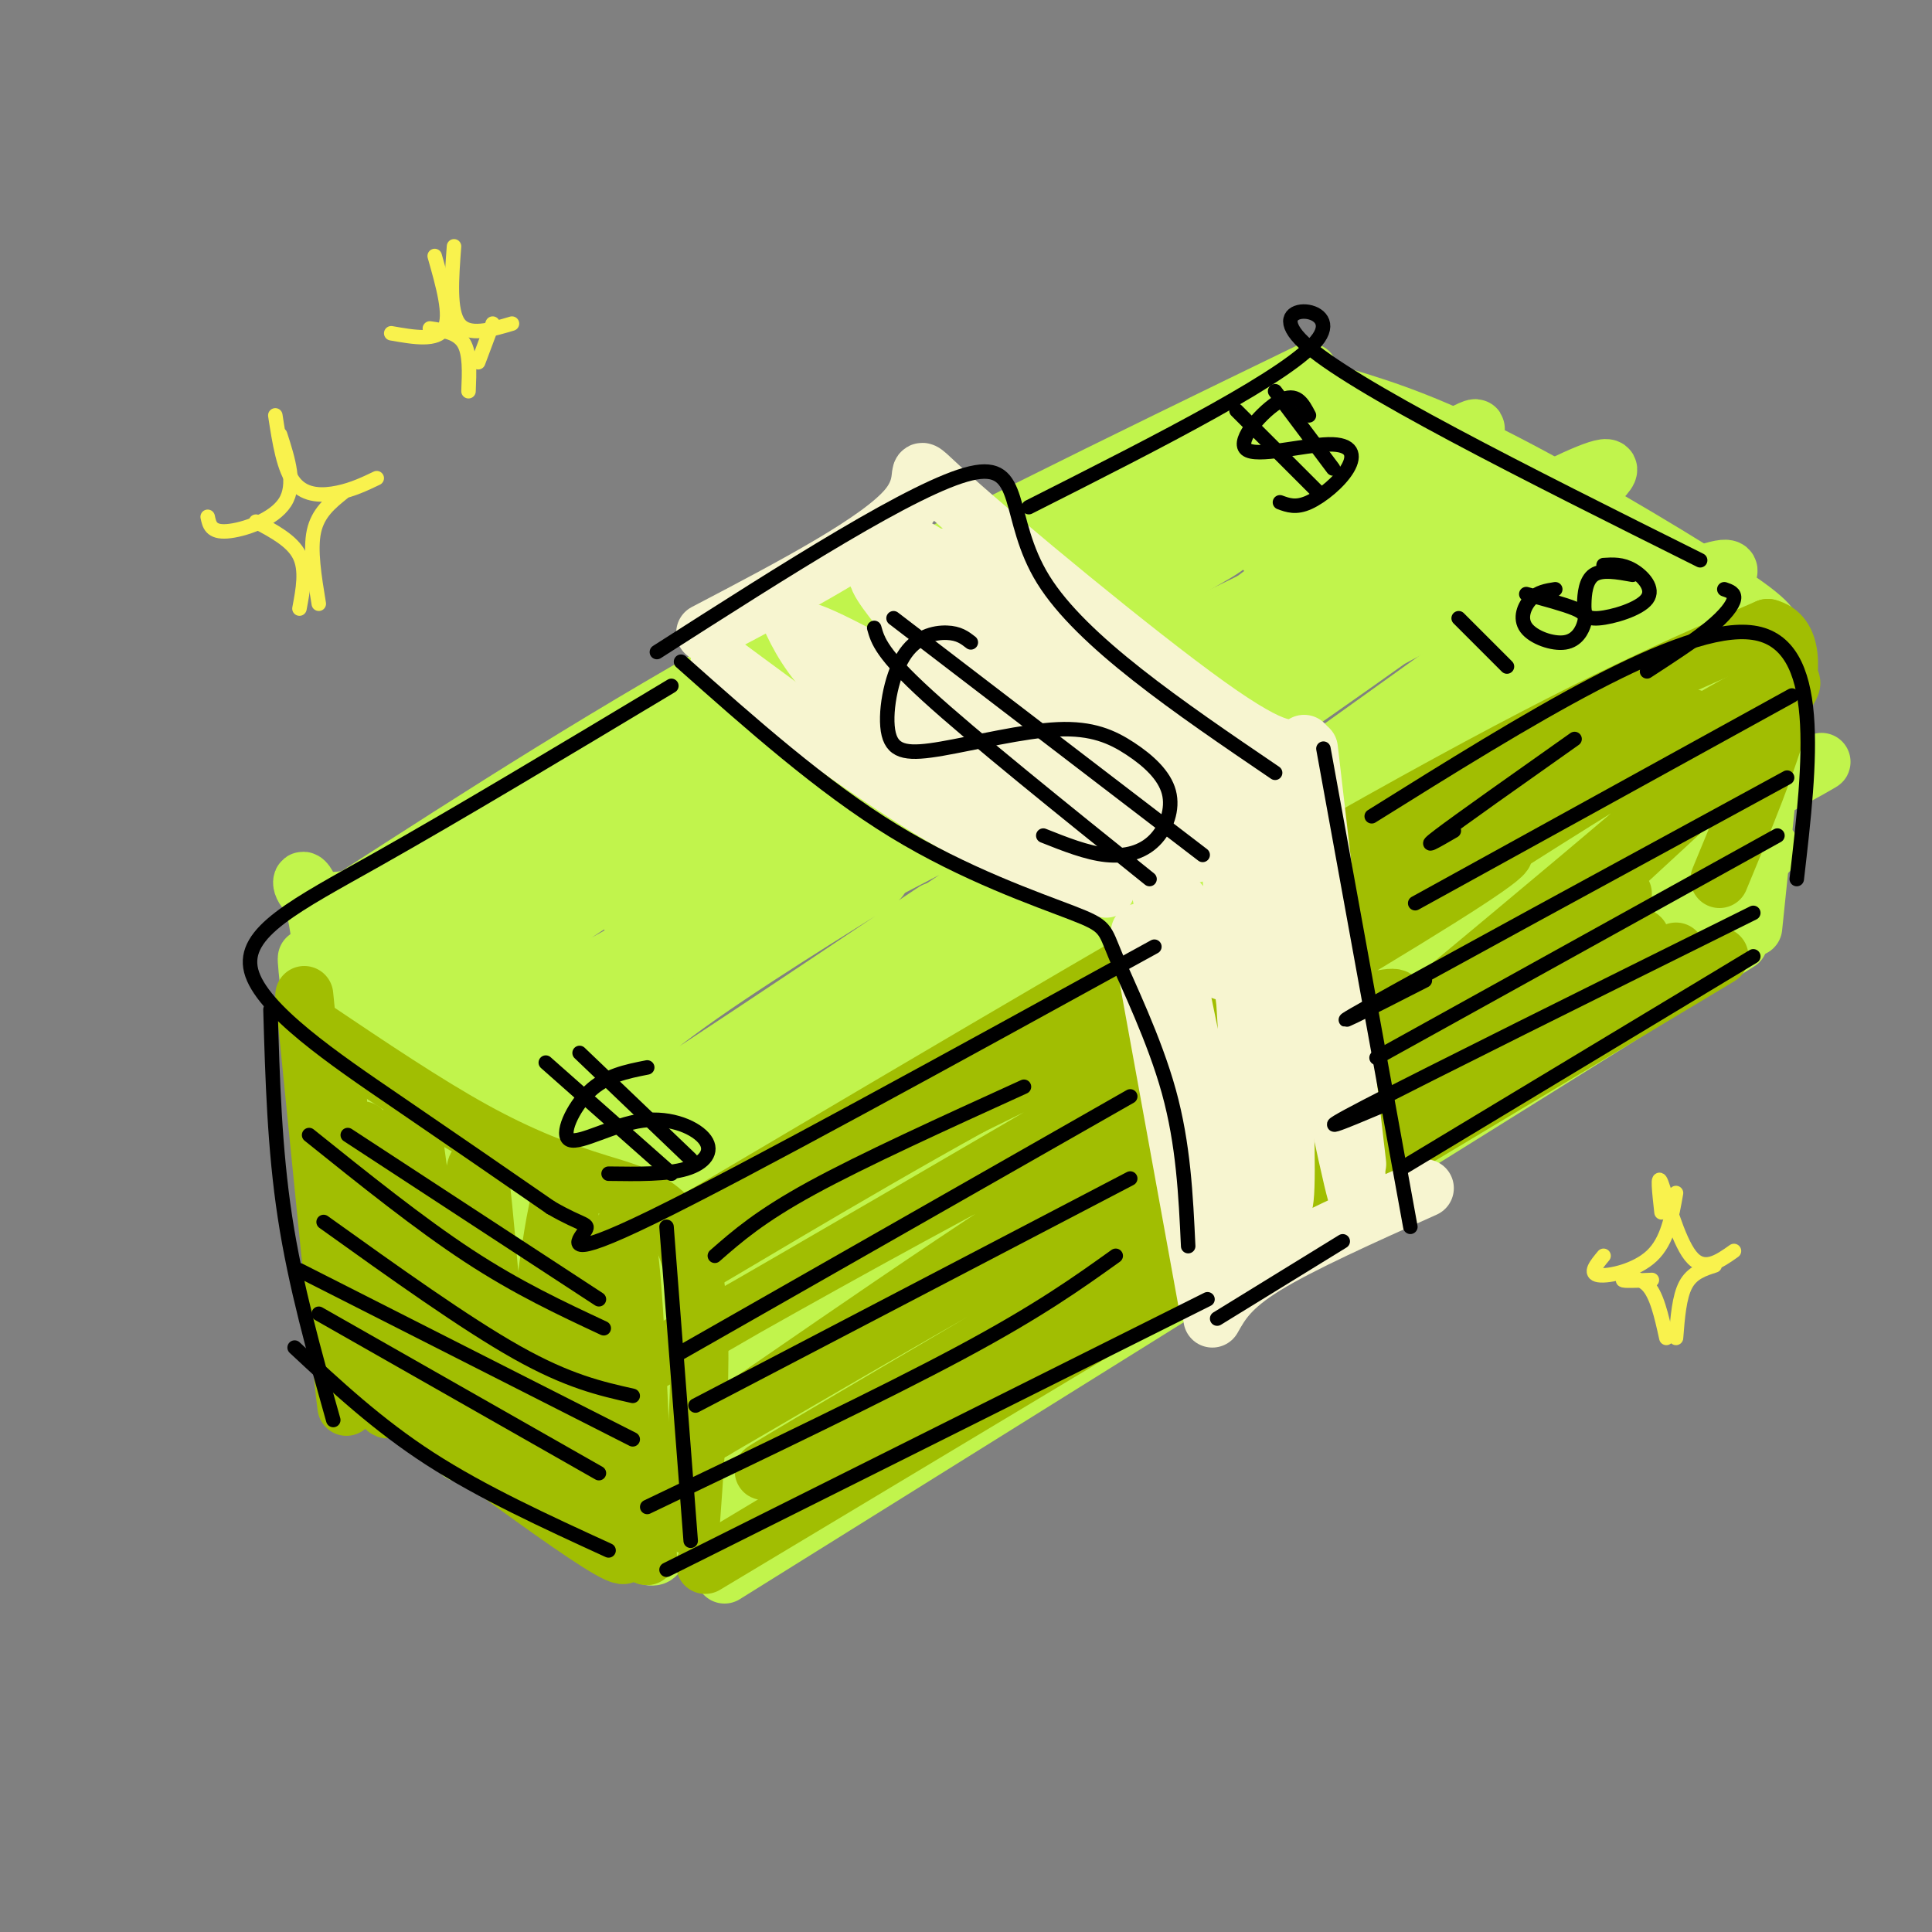 <svg viewBox='0 0 400 400' version='1.1' xmlns='http://www.w3.org/2000/svg' xmlns:xlink='http://www.w3.org/1999/xlink'><rect x="0" y="0" width="400" height="400" fill="#808080" stroke="none"/><g fill='none' stroke='#C1F44C' stroke-width='12' stroke-linecap='round' stroke-linejoin='round'><path d='M65,200c18.750,-12.667 37.500,-25.333 72,-45c34.500,-19.667 84.750,-46.333 135,-73'/><path d='M65,201c7.500,7.417 15.000,14.833 28,24c13.000,9.167 31.500,20.083 50,31'/><path d='M143,256c11.000,7.000 13.500,9.000 16,11'/><path d='M161,269c19.667,-15.250 39.333,-30.500 56,-42c16.667,-11.500 30.333,-19.250 44,-27'/><path d='M261,200c21.000,-14.167 51.500,-36.083 82,-58'/><path d='M274,81c9.440,2.732 18.881,5.464 34,13c15.119,7.536 35.917,19.875 47,27c11.083,7.125 12.452,9.036 12,11c-0.452,1.964 -2.726,3.982 -5,6'/><path d='M362,138c-32.500,21.500 -111.250,72.250 -190,123'/><path d='M172,261c-33.833,21.833 -23.417,14.917 -13,8'/><path d='M253,101c-19.361,7.389 -38.721,14.777 -59,26c-20.279,11.223 -41.475,26.280 -61,38c-19.525,11.720 -37.378,20.105 -5,5c32.378,-15.105 114.988,-53.698 125,-57c10.012,-3.302 -52.574,28.688 -86,48c-33.426,19.312 -37.693,25.946 -37,28c0.693,2.054 6.347,-0.473 12,-3'/><path d='M142,186c22.964,-11.890 74.374,-40.116 106,-56c31.626,-15.884 43.468,-19.426 29,-11c-14.468,8.426 -55.247,28.819 -86,47c-30.753,18.181 -51.480,34.149 -38,29c13.480,-5.149 61.166,-31.417 94,-48c32.834,-16.583 50.815,-23.482 39,-15c-11.815,8.482 -53.425,32.346 -77,47c-23.575,14.654 -29.116,20.099 -37,27c-7.884,6.901 -18.110,15.257 -13,14c5.110,-1.257 25.555,-12.129 46,-23'/><path d='M205,197c35.278,-17.242 100.473,-48.847 101,-47c0.527,1.847 -63.616,37.147 -102,60c-38.384,22.853 -51.010,33.260 -35,26c16.010,-7.260 60.657,-32.185 88,-46c27.343,-13.815 37.384,-16.518 27,-9c-10.384,7.518 -41.192,25.259 -72,43'/><path d='M78,200c17.107,13.032 34.213,26.063 48,34c13.787,7.937 24.253,10.779 25,11c0.747,0.221 -8.225,-2.178 -21,-10c-12.775,-7.822 -29.354,-21.065 -36,-28c-6.646,-6.935 -3.358,-7.560 -1,-10c2.358,-2.440 3.787,-6.695 8,-11c4.213,-4.305 11.211,-8.659 19,-12c7.789,-3.341 16.368,-5.669 15,-4c-1.368,1.669 -12.684,7.334 -24,13'/><path d='M111,183c-12.265,7.082 -30.928,18.285 -32,21c-1.072,2.715 15.449,-3.060 33,-12c17.551,-8.940 36.134,-21.047 31,-18c-5.134,3.047 -33.984,21.247 -44,29c-10.016,7.753 -1.199,5.057 -1,7c0.199,1.943 -8.222,8.524 8,0c16.222,-8.524 57.087,-32.151 59,-32c1.913,0.151 -35.126,24.082 -52,36c-16.874,11.918 -13.581,11.824 -9,11c4.581,-0.824 10.452,-2.378 19,-7c8.548,-4.622 19.774,-12.311 31,-20'/><path d='M154,198c12.994,-7.856 29.979,-17.495 28,-16c-1.979,1.495 -22.923,14.125 -37,24c-14.077,9.875 -21.287,16.996 -24,21c-2.713,4.004 -0.930,4.892 -3,8c-2.070,3.108 -7.992,8.435 10,-3c17.992,-11.435 59.899,-39.632 65,-43c5.101,-3.368 -26.603,18.095 -47,33c-20.397,14.905 -29.488,23.253 -12,16c17.488,-7.253 61.554,-30.107 67,-31c5.446,-0.893 -27.730,20.173 -43,31c-15.270,10.827 -12.635,11.413 -10,12'/><path d='M148,250c-2.028,3.432 -2.099,6.011 12,-2c14.099,-8.011 42.367,-26.611 39,-23c-3.367,3.611 -38.368,29.434 -42,33c-3.632,3.566 24.105,-15.124 32,-20c7.895,-4.876 -4.053,4.062 -16,13'/><path d='M355,131c2.401,-1.005 4.801,-2.011 2,-2c-2.801,0.011 -10.804,1.038 -32,13c-21.196,11.962 -55.585,34.860 -47,30c8.585,-4.860 60.146,-37.476 75,-49c14.854,-11.524 -6.998,-1.955 -28,8c-21.002,9.955 -41.154,20.296 -61,33c-19.846,12.704 -39.384,27.773 -32,23c7.384,-4.773 41.692,-29.386 76,-54'/><path d='M308,133c17.461,-11.917 23.114,-14.711 25,-17c1.886,-2.289 0.005,-4.073 -9,-1c-9.005,3.073 -25.135,11.005 -43,21c-17.865,9.995 -37.466,22.054 -57,36c-19.534,13.946 -39.001,29.778 -16,15c23.001,-14.778 88.470,-60.165 113,-79c24.530,-18.835 8.120,-11.119 -20,4c-28.120,15.119 -67.950,37.640 -66,33c1.950,-4.640 45.679,-36.442 62,-49c16.321,-12.558 5.235,-5.874 0,-3c-5.235,2.874 -4.617,1.937 -4,1'/><path d='M293,94c-14.574,6.681 -49.010,22.884 -51,22c-1.990,-0.884 28.464,-18.853 36,-25c7.536,-6.147 -7.847,-0.470 -15,3c-7.153,3.470 -6.077,4.735 -5,6'/><path d='M287,94c-5.884,3.178 -11.768,6.356 -18,11c-6.232,4.644 -12.814,10.756 -3,8c9.814,-2.756 36.022,-14.378 39,-14c2.978,0.378 -17.275,12.756 -18,14c-0.725,1.244 18.079,-8.644 20,-8c1.921,0.644 -13.039,11.822 -28,23'/><path d='M65,207c-1.083,-6.917 -2.167,-13.833 -1,-3c1.167,10.833 4.583,39.417 8,68'/><path d='M151,258c0.000,0.000 -1.000,49.000 -1,49'/><path d='M73,281c21.250,15.250 42.500,30.500 53,37c10.500,6.500 10.250,4.250 10,2'/><path d='M150,326c0.000,0.000 210.000,-131.000 210,-131'/><path d='M369,134c0.000,0.000 -6.000,58.000 -6,58'/><path d='M271,77c-39.000,18.917 -78.000,37.833 -111,56c-33.000,18.167 -60.000,35.583 -87,53'/><path d='M73,186c-15.338,3.619 -10.183,-13.834 -7,6c3.183,19.834 4.396,76.955 5,80c0.604,3.045 0.601,-47.987 1,-59c0.399,-11.013 1.199,17.994 2,47'/><path d='M74,260c0.657,9.422 1.300,9.477 2,14c0.700,4.523 1.458,13.514 3,1c1.542,-12.514 3.870,-46.531 4,-48c0.130,-1.469 -1.937,29.611 -2,43c-0.063,13.389 1.878,9.086 4,6c2.122,-3.086 4.427,-4.955 5,-16c0.573,-11.045 -0.584,-31.266 -1,-26c-0.416,5.266 -0.091,36.020 1,50c1.091,13.980 2.948,11.187 4,13c1.052,1.813 1.301,8.232 3,-1c1.699,-9.232 4.850,-34.116 8,-59'/><path d='M105,237c1.530,3.509 1.355,41.780 2,56c0.645,14.220 2.110,4.388 4,0c1.890,-4.388 4.203,-3.332 6,-16c1.797,-12.668 3.076,-39.059 3,-34c-0.076,5.059 -1.508,41.569 -1,55c0.508,13.431 2.955,3.785 5,-1c2.045,-4.785 3.686,-4.707 6,-16c2.314,-11.293 5.300,-33.957 5,-36c-0.300,-2.043 -3.884,16.535 -5,31c-1.116,14.465 0.238,24.818 1,30c0.762,5.182 0.932,5.195 3,0c2.068,-5.195 6.034,-15.597 10,-26'/><path d='M144,280c2.584,-12.768 4.043,-31.686 2,-22c-2.043,9.686 -7.589,47.978 -6,50c1.589,2.022 10.312,-32.225 12,-41c1.688,-8.775 -3.661,7.921 -6,19c-2.339,11.079 -1.670,16.539 -1,22'/><path d='M141,294c38.643,-27.191 77.287,-54.381 107,-73c29.713,-18.619 50.496,-28.666 41,-22c-9.496,6.666 -49.271,30.047 -81,51c-31.729,20.953 -55.411,39.479 -67,49c-11.589,9.521 -11.086,10.037 9,-2c20.086,-12.037 59.754,-36.625 87,-52c27.246,-15.375 42.070,-21.536 34,-15c-8.070,6.536 -39.035,25.768 -70,45'/><path d='M201,275c-16.878,10.532 -24.072,14.363 -33,21c-8.928,6.637 -19.589,16.079 -20,19c-0.411,2.921 9.429,-0.681 19,-7c9.571,-6.319 18.872,-15.357 55,-38c36.128,-22.643 99.082,-58.892 91,-55c-8.082,3.892 -87.199,47.926 -120,67c-32.801,19.074 -19.287,13.188 -24,18c-4.713,4.812 -27.655,20.321 10,-3c37.655,-23.321 135.907,-85.471 171,-109c35.093,-23.529 7.027,-8.437 -17,3c-24.027,11.437 -44.013,19.218 -64,27'/><path d='M269,218c-12.400,4.555 -11.399,2.444 -39,19c-27.601,16.556 -83.802,51.780 -58,38c25.802,-13.780 133.609,-76.565 178,-102c44.391,-25.435 25.367,-13.521 6,-4c-19.367,9.521 -39.078,16.647 -57,26c-17.922,9.353 -34.055,20.932 -43,28c-8.945,7.068 -10.701,9.623 -9,10c1.701,0.377 6.860,-1.425 26,-14c19.140,-12.575 52.261,-35.925 71,-50c18.739,-14.075 23.095,-18.876 22,-21c-1.095,-2.124 -7.641,-1.572 -12,-1c-4.359,0.572 -6.531,1.163 -13,5c-6.469,3.837 -17.234,10.918 -28,18'/><path d='M313,170c-6.613,5.925 -9.145,11.737 6,5c15.145,-6.737 47.967,-26.022 41,-19c-6.967,7.022 -53.722,40.352 -59,44c-5.278,3.648 30.921,-22.386 35,-26c4.079,-3.614 -23.960,15.193 -52,34'/></g>
<g fill='none' stroke='#A1BE02' stroke-width='12' stroke-linecap='round' stroke-linejoin='round'><path d='M65,213c11.571,7.780 23.143,15.560 33,21c9.857,5.440 18.000,8.542 26,11c8.000,2.458 15.857,4.274 19,16c3.143,11.726 1.571,33.363 0,55'/><path d='M63,206c3.333,33.250 6.667,66.500 8,79c1.333,12.500 0.667,4.250 0,-4'/><path d='M70,228c0.499,16.446 0.997,32.891 2,44c1.003,11.109 2.510,16.880 3,5c0.490,-11.880 -0.037,-41.413 0,-43c0.037,-1.587 0.639,24.770 2,41c1.361,16.230 3.482,22.331 5,11c1.518,-11.331 2.434,-40.095 3,-51c0.566,-10.905 0.783,-3.953 1,3'/><path d='M86,238c1.511,10.805 4.789,36.318 7,47c2.211,10.682 3.354,6.534 4,-8c0.646,-14.534 0.796,-39.455 2,-35c1.204,4.455 3.463,38.285 5,51c1.537,12.715 2.354,4.313 3,3c0.646,-1.313 1.122,4.462 3,-8c1.878,-12.462 5.160,-43.163 7,-41c1.840,2.163 2.240,37.189 3,50c0.760,12.811 1.880,3.405 3,-6'/><path d='M123,291c1.622,-11.244 4.178,-36.356 6,-36c1.822,0.356 2.911,26.178 4,52'/><path d='M75,284c28.718,21.427 57.435,42.855 54,37c-3.435,-5.855 -39.024,-38.992 -43,-43c-3.976,-4.008 23.660,21.113 37,34c13.340,12.887 12.383,13.539 9,2c-3.383,-11.539 -9.191,-35.270 -15,-59'/><path d='M117,255c0.000,-1.167 7.500,25.417 15,52'/><path d='M140,255c57.667,-34.083 115.333,-68.167 153,-89c37.667,-20.833 55.333,-28.417 73,-36'/><path d='M366,130c10.500,2.667 0.250,27.333 -10,52'/><path d='M146,324c0.000,0.000 210.000,-126.000 210,-126'/><path d='M347,197c-99.673,57.018 -199.345,114.036 -188,107c11.345,-7.036 133.708,-78.125 169,-101c35.292,-22.875 -16.488,2.464 -61,26c-44.512,23.536 -81.756,45.268 -119,67'/><path d='M148,296c-23.759,13.931 -23.658,15.259 -4,2c19.658,-13.259 58.872,-41.104 90,-60c31.128,-18.896 54.171,-28.843 55,-31c0.829,-2.157 -20.557,3.477 -65,26c-44.443,22.523 -111.943,61.934 -91,50c20.943,-11.934 130.331,-75.213 165,-97c34.669,-21.787 -5.380,-2.082 -34,12c-28.620,14.082 -45.810,22.541 -63,31'/><path d='M201,229c-25.639,14.141 -58.235,33.992 -57,33c1.235,-0.992 36.302,-22.827 84,-49c47.698,-26.173 108.027,-56.682 120,-63c11.973,-6.318 -24.411,11.556 -44,23c-19.589,11.444 -22.385,16.459 -28,22c-5.615,5.541 -14.050,11.607 9,-3c23.050,-14.607 77.586,-49.888 85,-51c7.414,-1.112 -32.293,31.944 -72,65'/><path d='M298,206c5.595,-3.690 55.583,-45.417 59,-47c3.417,-1.583 -39.738,36.976 -51,48c-11.262,11.024 9.369,-5.488 30,-22'/></g>
<g fill='none' stroke='#F7F5D0' stroke-width='12' stroke-linecap='round' stroke-linejoin='round'><path d='M149,137c16.333,12.083 32.667,24.167 46,32c13.333,7.833 23.667,11.417 34,15'/><path d='M236,193c0.000,0.000 14.000,77.000 14,77'/><path d='M146,131c18.190,-9.530 36.381,-19.060 42,-26c5.619,-6.940 -1.333,-11.292 9,-2c10.333,9.292 37.952,32.226 53,43c15.048,10.774 17.524,9.387 20,8'/><path d='M271,155c0.000,0.000 10.000,86.000 10,86'/><path d='M251,273c1.833,-3.250 3.667,-6.500 11,-11c7.333,-4.500 20.167,-10.250 33,-16'/><path d='M238,173c9.413,47.637 18.826,95.274 21,85c2.174,-10.274 -2.893,-78.460 -5,-100c-2.107,-21.540 -1.256,3.567 2,34c3.256,30.433 8.915,66.194 10,56c1.085,-10.194 -2.404,-66.341 -3,-85c-0.596,-18.659 1.702,0.171 4,19'/><path d='M267,182c3.556,17.356 10.444,51.244 13,62c2.556,10.756 0.778,-1.622 -1,-14'/><path d='M162,124c3.570,8.726 7.140,17.453 28,30c20.860,12.547 59.009,28.915 51,21c-8.009,-7.915 -62.176,-40.115 -73,-44c-10.824,-3.885 21.696,20.543 35,31c13.304,10.457 7.391,6.943 12,7c4.609,0.057 19.741,3.685 27,6c7.259,2.315 6.647,3.315 1,-3c-5.647,-6.315 -16.328,-19.947 -24,-28c-7.672,-8.053 -12.336,-10.526 -17,-13'/><path d='M202,131c-8.802,-6.427 -22.305,-15.995 -20,-11c2.305,4.995 20.420,24.552 30,33c9.580,8.448 10.625,5.788 17,7c6.375,1.212 18.078,6.298 15,1c-3.078,-5.298 -20.939,-20.978 -32,-30c-11.061,-9.022 -15.321,-11.385 -20,-13c-4.679,-1.615 -9.776,-2.480 -10,0c-0.224,2.480 4.426,8.306 11,14c6.574,5.694 15.074,11.258 21,15c5.926,3.742 9.279,5.663 15,7c5.721,1.337 13.809,2.091 18,2c4.191,-0.091 4.483,-1.026 -2,-7c-6.483,-5.974 -19.742,-16.987 -33,-28'/><path d='M212,121c-9.379,-5.799 -16.327,-6.297 -20,-5c-3.673,1.297 -4.071,4.389 -4,7c0.071,2.611 0.610,4.741 3,9c2.390,4.259 6.630,10.647 16,16c9.370,5.353 23.869,9.672 30,11c6.131,1.328 3.895,-0.335 2,-2c-1.895,-1.665 -3.447,-3.333 -5,-5'/><path d='M224,141c-8.994,-8.351 -17.988,-16.702 -27,-23c-9.012,-6.298 -18.042,-10.542 -15,-4c3.042,6.542 18.155,23.869 27,33c8.845,9.131 11.423,10.065 14,11'/><path d='M184,115c0.000,0.000 74.000,57.000 74,57'/><path d='M181,118c26.500,28.583 53.000,57.167 65,71c12.000,13.833 9.500,12.917 7,12'/></g>
<g fill='none' stroke='#000000' stroke-width='3' stroke-linecap='round' stroke-linejoin='round'><path d='M136,135c26.844,-17.178 53.689,-34.356 65,-37c11.311,-2.644 7.089,9.244 15,22c7.911,12.756 27.956,26.378 48,40'/><path d='M141,137c14.598,12.968 29.196,25.936 44,35c14.804,9.064 29.813,14.223 37,17c7.187,2.777 6.550,3.171 9,9c2.450,5.829 7.986,17.094 11,28c3.014,10.906 3.507,21.453 4,32'/><path d='M274,155c0.000,0.000 18.000,99.000 18,99'/><path d='M252,273c0.000,0.000 26.000,-16.000 26,-16'/><path d='M139,142c-22.137,13.286 -44.274,26.571 -61,36c-16.726,9.429 -28.042,15.000 -26,23c2.042,8.000 17.440,18.429 30,27c12.560,8.571 22.280,15.286 32,22'/><path d='M114,250c6.940,4.048 8.292,3.167 7,5c-1.292,1.833 -5.226,6.381 14,-3c19.226,-9.381 61.613,-32.690 104,-56'/><path d='M56,209c0.417,14.417 0.833,28.833 3,43c2.167,14.167 6.083,28.083 10,42'/><path d='M138,254c0.000,0.000 5.000,65.000 5,65'/><path d='M61,279c8.583,8.000 17.167,16.000 28,23c10.833,7.000 23.917,13.000 37,19'/><path d='M66,272c0.000,0.000 58.000,33.000 58,33'/><path d='M62,263c0.000,0.000 69.000,35.000 69,35'/><path d='M67,253c14.667,10.500 29.333,21.000 40,27c10.667,6.000 17.333,7.500 24,9'/><path d='M64,235c11.417,9.167 22.833,18.333 33,25c10.167,6.667 19.083,10.833 28,15'/><path d='M72,235c0.000,0.000 52.000,34.000 52,34'/><path d='M138,325c0.000,0.000 112.000,-56.000 112,-56'/><path d='M134,312c24.417,-11.667 48.833,-23.333 65,-32c16.167,-8.667 24.083,-14.333 32,-20'/><path d='M144,291c0.000,0.000 90.000,-47.000 90,-47'/><path d='M141,280c0.000,0.000 93.000,-53.000 93,-53'/><path d='M148,260c4.667,-4.083 9.333,-8.167 20,-14c10.667,-5.833 27.333,-13.417 44,-21'/><path d='M284,169c32.167,-20.083 64.333,-40.167 79,-38c14.667,2.167 11.833,26.583 9,51'/><path d='M290,242c0.000,0.000 73.000,-44.000 73,-44'/><path d='M286,229c-7.917,3.333 -15.833,6.667 -3,0c12.833,-6.667 46.417,-23.333 80,-40'/><path d='M285,219c0.000,0.000 83.000,-46.000 83,-46'/><path d='M295,203c-11.750,6.000 -23.500,12.000 -11,5c12.500,-7.000 49.250,-27.000 86,-47'/><path d='M293,187c0.000,0.000 78.000,-43.000 78,-43'/><path d='M301,172c-3.583,2.083 -7.167,4.167 -3,1c4.167,-3.167 16.083,-11.583 28,-20'/><path d='M213,105c27.489,-13.889 54.978,-27.778 60,-35c5.022,-7.222 -12.422,-7.778 -3,1c9.422,8.778 45.711,26.889 82,45'/><path d='M357,122c1.111,0.378 2.222,0.756 2,2c-0.222,1.244 -1.778,3.356 -5,6c-3.222,2.644 -8.111,5.822 -13,9'/><path d='M201,133c-1.230,-0.960 -2.459,-1.921 -5,-2c-2.541,-0.079 -6.392,0.723 -9,5c-2.608,4.277 -3.971,12.029 -3,16c0.971,3.971 4.277,4.162 11,3c6.723,-1.162 16.864,-3.678 24,-4c7.136,-0.322 11.269,1.549 15,4c3.731,2.451 7.062,5.482 8,9c0.938,3.518 -0.517,7.524 -3,10c-2.483,2.476 -5.995,3.422 -10,3c-4.005,-0.422 -8.502,-2.211 -13,-4'/><path d='M181,130c0.750,2.667 1.500,5.333 11,14c9.500,8.667 27.750,23.333 46,38'/><path d='M185,128c0.000,0.000 64.000,49.000 64,49'/><path d='M134,221c-4.271,0.839 -8.542,1.679 -12,5c-3.458,3.321 -6.103,9.125 -4,10c2.103,0.875 8.956,-3.178 15,-4c6.044,-0.822 11.281,1.586 13,4c1.719,2.414 -0.080,4.832 -4,6c-3.920,1.168 -9.960,1.084 -16,1'/><path d='M113,220c0.000,0.000 26.000,23.000 26,23'/><path d='M120,218c0.000,0.000 23.000,22.000 23,22'/><path d='M271,86c-1.274,-2.456 -2.549,-4.913 -6,-3c-3.451,1.913 -9.079,8.195 -7,10c2.079,1.805 11.867,-0.867 17,-1c5.133,-0.133 5.613,2.272 4,5c-1.613,2.728 -5.318,5.779 -8,7c-2.682,1.221 -4.341,0.610 -6,0'/><path d='M256,85c0.000,0.000 17.000,17.000 17,17'/><path d='M264,81c0.000,0.000 12.000,16.000 12,16'/><path d='M302,128c0.000,0.000 10.000,10.000 10,10'/><path d='M322,122c-1.790,0.284 -3.579,0.568 -5,2c-1.421,1.432 -2.472,4.011 -1,6c1.472,1.989 5.467,3.389 8,3c2.533,-0.389 3.605,-2.566 4,-4c0.395,-1.434 0.113,-2.124 -2,-3c-2.113,-0.876 -6.056,-1.938 -10,-3'/><path d='M338,119c-3.149,-0.568 -6.297,-1.137 -8,0c-1.703,1.137 -1.959,3.979 -2,6c-0.041,2.021 0.133,3.222 3,3c2.867,-0.222 8.426,-1.868 10,-4c1.574,-2.132 -0.836,-4.752 -3,-6c-2.164,-1.248 -4.082,-1.124 -6,-1'/></g>
<g fill='none' stroke='#F9F24D' stroke-width='3' stroke-linecap='round' stroke-linejoin='round'><path d='M58,90c1.667,5.178 3.333,10.356 1,14c-2.333,3.644 -8.667,5.756 -12,6c-3.333,0.244 -3.667,-1.378 -4,-3'/><path d='M57,86c0.867,5.622 1.733,11.244 4,14c2.267,2.756 5.933,2.644 9,2c3.067,-0.644 5.533,-1.822 8,-3'/><path d='M53,108c3.750,2.000 7.500,4.000 9,7c1.500,3.000 0.750,7.000 0,11'/><path d='M71,102c-2.583,2.083 -5.167,4.167 -6,8c-0.833,3.833 0.083,9.417 1,15'/><path d='M90,53c1.750,6.167 3.500,12.333 2,15c-1.500,2.667 -6.250,1.833 -11,1'/><path d='M94,51c-0.500,6.667 -1.000,13.333 1,16c2.000,2.667 6.500,1.333 11,0'/><path d='M89,68c2.833,0.417 5.667,0.833 7,3c1.333,2.167 1.167,6.083 1,10'/><path d='M102,67c0.000,0.000 -3.000,8.000 -3,8'/><path d='M347,247c-0.867,4.956 -1.733,9.911 -5,13c-3.267,3.089 -8.933,4.311 -11,4c-2.067,-0.311 -0.533,-2.156 1,-4'/><path d='M344,251c-0.467,-4.222 -0.933,-8.444 0,-6c0.933,2.444 3.267,11.556 6,15c2.733,3.444 5.867,1.222 9,-1'/><path d='M342,265c-3.000,0.133 -6.000,0.267 -6,0c0.000,-0.267 3.000,-0.933 5,1c2.000,1.933 3.000,6.467 4,11'/><path d='M355,262c-2.333,0.750 -4.667,1.500 -6,4c-1.333,2.500 -1.667,6.750 -2,11'/></g>
</svg>